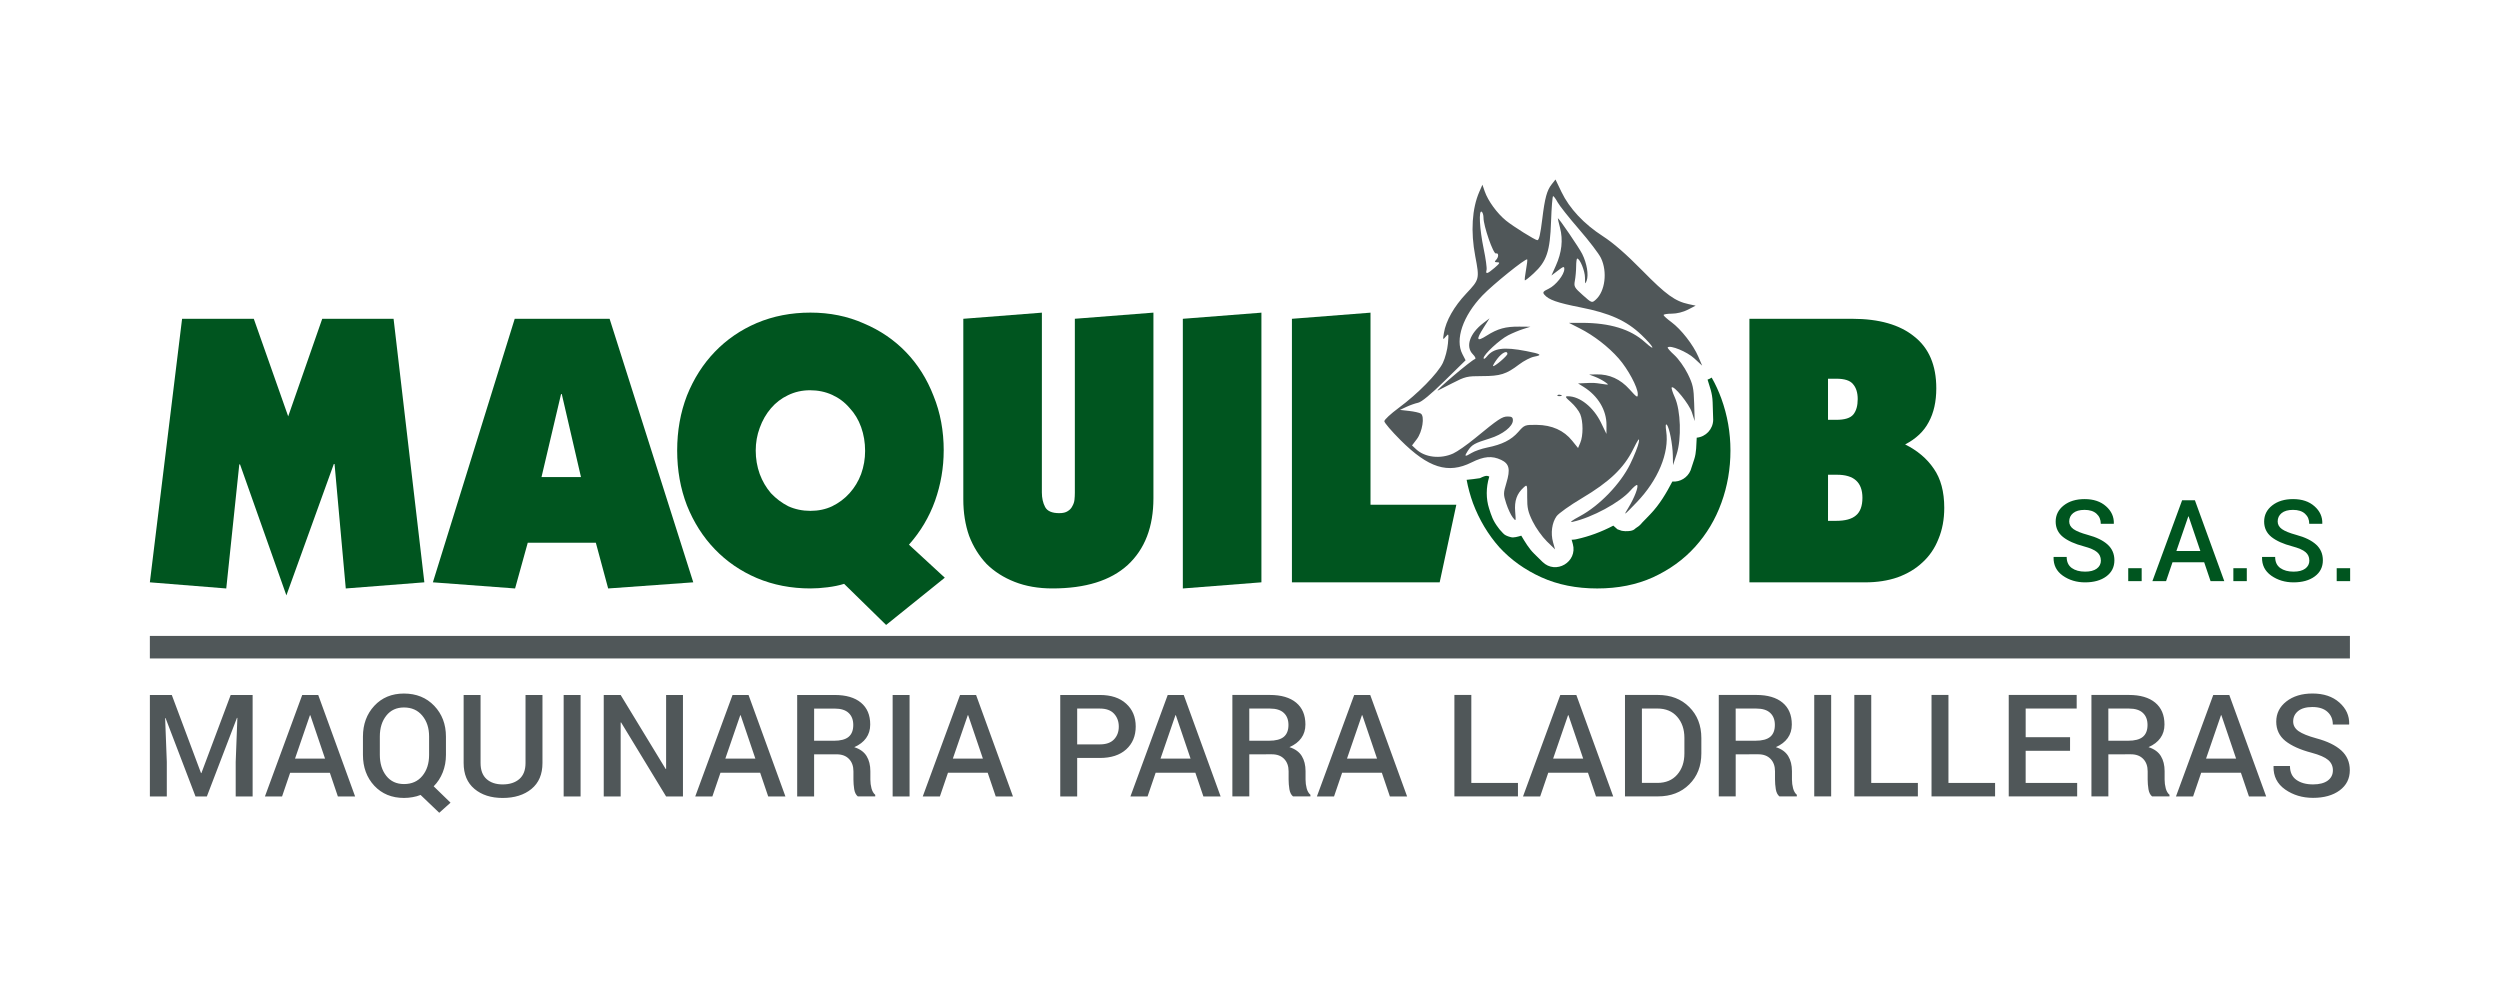 <svg xmlns:inkscape="http://www.inkscape.org/namespaces/inkscape" xmlns:sodipodi="http://sodipodi.sourceforge.net/DTD/sodipodi-0.dtd" xmlns="http://www.w3.org/2000/svg" xmlns:svg="http://www.w3.org/2000/svg" width="109.153mm" height="43.324mm" viewBox="0 0 109.153 43.324" id="svg1" inkscape:version="1.4.1 (1:1.4.1+202503302257+93de688d07)" sodipodi:docname="Maquiob-logo-curvas.svg"><defs id="defs1"></defs><g inkscape:label="Capa 1" inkscape:groupmode="layer" id="layer1" transform="translate(-50.423,-127.878)"><path style="font-size:36.334px;line-height:1.25;font-family:'ITC Kabel Std';-inkscape-font-specification:'ITC Kabel Std, Normal';text-align:center;letter-spacing:0px;word-spacing:0px;text-anchor:middle;fill:#00551f;stroke-width:0.119" d="m 131.295,141.797 q 1.755,0 2.704,0.772 0.965,0.755 0.965,2.264 0,0.872 -0.332,1.476 -0.316,0.604 -1.028,0.973 0.806,0.403 1.249,1.057 0.459,0.654 0.459,1.711 0,0.755 -0.253,1.359 -0.237,0.604 -0.696,1.023 -0.443,0.419 -1.091,0.654 -0.632,0.218 -1.407,0.218 h -5.06 v -11.506 z m -1.059,4.411 h 0.364 q 0.553,0 0.743,-0.235 0.19,-0.235 0.19,-0.671 0,-0.419 -0.206,-0.654 -0.19,-0.235 -0.727,-0.235 h -0.364 z m 0,4.411 h 0.348 q 0.601,0 0.87,-0.235 0.285,-0.235 0.285,-0.772 0,-1.006 -1.107,-1.006 h -0.395 z" id="path12-2"></path><path id="path11-3" style="font-size:36.334px;line-height:1.25;font-family:'ITC Kabel Std';-inkscape-font-specification:'ITC Kabel Std, Normal';text-align:center;letter-spacing:0px;word-spacing:0px;text-anchor:middle;fill:#00551f;stroke-width:0.119" d="m 125.158,144.363 c -0.055,0.037 -0.116,0.067 -0.181,0.09 0.086,0.301 0.209,0.563 0.222,0.991 v 9.3e-4 l 0.024,0.769 c -0.01,0.402 -0.318,0.735 -0.719,0.774 -0.021,0.319 -0.011,0.647 -0.109,0.943 l -6.7e-4,9.4e-4 -0.158,0.481 c -0.132,0.319 -0.454,0.517 -0.797,0.49 -0.262,0.499 -0.548,0.996 -0.969,1.434 -0.145,0.151 -0.256,0.266 -0.343,0.354 -0.087,0.087 -0.067,0.109 -0.287,0.249 -0.055,0.035 -0.087,0.138 -0.457,0.13 -0.046,-8.7e-4 -0.157,-0.018 -0.157,-0.018 -2.9e-4,-7e-5 -0.183,-0.064 -0.183,-0.064 -2.8e-4,-1.5e-4 -0.093,-0.082 -0.181,-0.16 -0.511,0.27 -1.066,0.474 -1.599,0.59 h -6.7e-4 c -0.046,0.01 -0.093,0.022 -0.196,0.025 -0.005,9e-5 -0.019,-0.003 -0.025,-0.002 l 0.053,0.189 c 0.216,0.784 -0.744,1.35 -1.325,0.781 l -0.362,-0.356 c -0.23,-0.225 -0.396,-0.509 -0.564,-0.789 -0.158,0.048 -0.33,0.095 -0.443,0.068 -0.306,-0.073 -0.349,-0.176 -0.399,-0.225 -0.1,-0.099 -0.118,-0.134 -0.155,-0.182 -0.248,-0.32 -0.311,-0.546 -0.41,-0.852 -0.133,-0.414 -0.136,-0.905 0.005,-1.371 0.003,-0.01 0.003,-0.011 0.003,-0.011 v -2.3e-4 c 3e-5,-5.8e-4 3e-4,-0.002 0.002,-0.009 -0.081,-0.022 -0.106,-0.079 -0.408,0.072 -0.201,0.031 -0.395,0.055 -0.581,0.072 0.065,0.348 0.158,0.688 0.278,1.02 0.274,0.727 0.659,1.37 1.154,1.929 0.506,0.548 1.117,0.984 1.834,1.308 0.717,0.324 1.528,0.486 2.435,0.486 0.907,0 1.718,-0.162 2.435,-0.486 0.727,-0.335 1.339,-0.777 1.834,-1.325 0.506,-0.559 0.891,-1.202 1.154,-1.929 0.264,-0.727 0.395,-1.487 0.395,-2.281 0,-0.783 -0.132,-1.537 -0.395,-2.264 -0.118,-0.324 -0.259,-0.632 -0.425,-0.923 z"></path><path style="font-size:36.334px;line-height:1.25;font-family:'ITC Kabel Std';-inkscape-font-specification:'ITC Kabel Std, Normal';text-align:center;letter-spacing:0px;word-spacing:0px;text-anchor:middle;fill:#00551f;stroke-width:0.119" d="m 110.261,149.915 h 3.747 l -0.727,3.388 h -6.451 v -11.506 l 3.431,-0.268 z" id="path10-7"></path><path style="font-size:36.334px;line-height:1.25;font-family:'ITC Kabel Std';-inkscape-font-specification:'ITC Kabel Std, Normal';text-align:center;letter-spacing:0px;word-spacing:0px;text-anchor:middle;fill:#00551f;stroke-width:0.119" d="m 105.498,153.303 -3.431,0.268 v -11.774 l 3.431,-0.268 z" id="path9-5"></path><path style="font-size:36.334px;line-height:1.25;font-family:'ITC Kabel Std';-inkscape-font-specification:'ITC Kabel Std, Normal';text-align:center;letter-spacing:0px;word-spacing:0px;text-anchor:middle;fill:#00551f;stroke-width:0.119" d="m 95.912,149.378 q 0,0.369 0.142,0.637 0.142,0.268 0.617,0.268 0.237,0 0.364,-0.084 0.142,-0.084 0.206,-0.218 0.079,-0.134 0.095,-0.285 0.016,-0.151 0.016,-0.302 v -7.598 l 3.431,-0.268 v 8.101 q 0,1.879 -1.123,2.918 -1.123,1.023 -3.289,1.023 -0.917,0 -1.644,-0.285 -0.727,-0.285 -1.233,-0.788 -0.49,-0.52 -0.759,-1.224 -0.253,-0.721 -0.253,-1.593 v -7.883 l 3.431,-0.268 z" id="path8-9"></path><path style="font-size:36.334px;line-height:1.25;font-family:'ITC Kabel Std';-inkscape-font-specification:'ITC Kabel Std, Normal';text-align:center;letter-spacing:0px;word-spacing:0px;text-anchor:middle;fill:#00551f;stroke-width:0.119" d="m 91.626,147.55 q 0,1.124 -0.379,2.197 -0.379,1.057 -1.138,1.912 l 1.565,1.442 -2.562,2.063 -1.834,-1.795 q -0.316,0.101 -0.727,0.151 -0.395,0.05 -0.743,0.05 -1.265,0 -2.34,-0.453 -1.059,-0.453 -1.834,-1.258 -0.775,-0.805 -1.218,-1.912 -0.427,-1.107 -0.427,-2.398 0,-1.292 0.427,-2.399 0.443,-1.107 1.218,-1.912 0.775,-0.805 1.834,-1.258 1.075,-0.453 2.34,-0.453 1.265,0 2.324,0.47 1.075,0.453 1.85,1.258 0.775,0.805 1.202,1.912 0.443,1.09 0.443,2.382 z m -5.819,2.633 q 0.522,0 0.949,-0.201 0.443,-0.218 0.759,-0.57 0.332,-0.369 0.506,-0.839 0.174,-0.486 0.174,-1.006 0,-0.553 -0.174,-1.04 -0.174,-0.486 -0.506,-0.839 -0.316,-0.369 -0.759,-0.57 -0.443,-0.201 -0.965,-0.201 -0.522,0 -0.965,0.218 -0.427,0.201 -0.743,0.57 -0.316,0.369 -0.49,0.855 -0.174,0.47 -0.174,0.99 0,0.537 0.174,1.023 0.174,0.47 0.49,0.839 0.332,0.352 0.759,0.57 0.443,0.201 0.965,0.201 z" id="path7-2"></path><path style="font-size:36.334px;line-height:1.25;font-family:'ITC Kabel Std';-inkscape-font-specification:'ITC Kabel Std, Normal';text-align:center;letter-spacing:0px;word-spacing:0px;text-anchor:middle;fill:#00551f;stroke-width:0.119" d="m 77.039,141.797 3.653,11.506 -3.716,0.268 -0.538,-1.996 h -2.973 l -0.553,1.996 -3.589,-0.268 3.573,-11.506 z m -2.973,6.91 h 1.723 l -0.838,-3.623 h -0.032 z" id="path6-2"></path><path style="font-size:36.334px;line-height:1.25;font-family:'ITC Kabel Std';-inkscape-font-specification:'ITC Kabel Std, Normal';text-align:center;letter-spacing:0px;word-spacing:0px;text-anchor:middle;fill:#00551f;stroke-width:0.119" d="m 61.504,141.797 1.502,4.26 1.486,-4.26 h 3.115 l 1.344,11.506 -3.431,0.268 -0.49,-5.434 h -0.032 l -2.071,5.736 -2.024,-5.72 h -0.032 l -0.569,5.418 -3.336,-0.268 1.407,-11.506 z" id="text1-8"></path><path style="fill:#505759;fill-opacity:1;stroke-width:0.448" d="m 118.231,151.554 c -0.11,-0.399 -0.049,-0.852 0.154,-1.137 0.088,-0.123 0.585,-0.477 1.105,-0.786 1.196,-0.71 1.829,-1.312 2.233,-2.125 0.236,-0.474 0.289,-0.542 0.253,-0.321 -0.025,0.154 -0.196,0.587 -0.38,0.961 -0.424,0.863 -1.345,1.816 -2.192,2.269 -0.35,0.187 -0.471,0.281 -0.321,0.248 0.848,-0.185 2.069,-0.845 2.526,-1.366 0.137,-0.157 0.269,-0.265 0.293,-0.242 0.07,0.07 -0.119,0.56 -0.378,0.984 -0.232,0.38 -0.22,0.372 0.36,-0.231 0.932,-0.969 1.426,-2.157 1.288,-3.099 -0.035,-0.238 -0.026,-0.338 0.025,-0.286 0.11,0.112 0.254,0.851 0.264,1.347 l 0.008,0.417 0.158,-0.481 c 0.218,-0.665 0.179,-1.906 -0.079,-2.478 -0.098,-0.216 -0.159,-0.412 -0.136,-0.435 0.097,-0.097 0.763,0.726 0.88,1.087 l 0.123,0.383 -0.023,-0.77 c -0.02,-0.679 -0.053,-0.832 -0.281,-1.294 -0.142,-0.288 -0.405,-0.657 -0.585,-0.82 -0.18,-0.163 -0.31,-0.312 -0.29,-0.333 0.113,-0.113 0.845,0.188 1.159,0.477 l 0.347,0.32 -0.169,-0.393 c -0.221,-0.516 -0.751,-1.196 -1.175,-1.508 -0.187,-0.137 -0.341,-0.276 -0.342,-0.309 -0.002,-0.033 0.161,-0.06 0.361,-0.06 0.217,0 0.5,-0.07 0.702,-0.175 l 0.338,-0.175 -0.302,-0.065 c -0.598,-0.128 -0.988,-0.41 -2.028,-1.468 -0.708,-0.72 -1.266,-1.206 -1.724,-1.501 -0.828,-0.535 -1.459,-1.21 -1.805,-1.931 l -0.261,-0.543 -0.168,0.213 c -0.207,0.263 -0.297,0.593 -0.407,1.494 -0.085,0.692 -0.143,0.943 -0.217,0.943 -0.094,0 -1.06,-0.604 -1.368,-0.855 -0.392,-0.319 -0.787,-0.862 -0.931,-1.279 l -0.1,-0.288 -0.135,0.309 c -0.319,0.729 -0.382,1.738 -0.178,2.808 0.191,0.998 0.185,1.021 -0.39,1.631 -0.538,0.57 -0.889,1.189 -0.978,1.724 -0.051,0.308 -0.048,0.314 0.081,0.16 0.128,-0.153 0.133,-0.139 0.095,0.304 -0.022,0.256 -0.121,0.634 -0.221,0.842 -0.22,0.46 -1.098,1.354 -1.935,1.971 -0.342,0.252 -0.621,0.511 -0.621,0.577 0,0.066 0.317,0.436 0.705,0.824 1.218,1.218 2.076,1.488 3.104,0.975 0.542,-0.27 0.892,-0.3 1.292,-0.111 0.355,0.169 0.409,0.406 0.229,1.003 -0.136,0.451 -0.137,0.5 -0.01,0.895 0.074,0.23 0.201,0.503 0.282,0.608 0.147,0.19 0.147,0.19 0.111,-0.248 -0.039,-0.467 0.072,-0.784 0.367,-1.051 0.16,-0.145 0.161,-0.141 0.157,0.421 -0.003,0.475 0.036,0.647 0.244,1.068 0.136,0.276 0.411,0.661 0.61,0.857 l 0.363,0.355 z m -3.713,-4.004 c 0.168,-0.257 0.29,-0.325 0.949,-0.528 0.563,-0.174 1.011,-0.524 1.011,-0.791 0,-0.132 -0.05,-0.168 -0.229,-0.168 -0.239,0 -0.404,0.11 -1.432,0.955 -0.344,0.283 -0.769,0.58 -0.946,0.66 -0.555,0.252 -1.235,0.174 -1.62,-0.187 l -0.177,-0.165 0.209,-0.274 c 0.246,-0.323 0.352,-1.004 0.174,-1.117 -0.06,-0.038 -0.29,-0.09 -0.51,-0.115 l -0.401,-0.045 0.281,-0.132 c 0.154,-0.072 0.385,-0.154 0.513,-0.181 0.151,-0.032 0.556,-0.367 1.153,-0.952 l 0.92,-0.902 -0.14,-0.271 c -0.329,-0.636 0.022,-1.664 0.872,-2.555 0.454,-0.476 1.897,-1.639 1.958,-1.578 0.015,0.015 -0.009,0.22 -0.052,0.456 -0.043,0.236 -0.066,0.442 -0.051,0.457 0.015,0.015 0.188,-0.121 0.385,-0.303 0.57,-0.526 0.716,-0.962 0.76,-2.271 0.021,-0.606 0.06,-1.103 0.089,-1.103 0.028,0 0.117,0.121 0.196,0.268 0.08,0.148 0.502,0.68 0.938,1.183 0.437,0.503 0.867,1.067 0.956,1.254 0.288,0.601 0.181,1.454 -0.227,1.817 -0.17,0.151 -0.174,0.15 -0.568,-0.2 -0.369,-0.328 -0.393,-0.372 -0.344,-0.633 0.029,-0.154 0.054,-0.434 0.055,-0.621 0.001,-0.187 0.022,-0.341 0.046,-0.341 0.118,0 0.34,0.543 0.34,0.833 0,0.29 0.009,0.306 0.073,0.132 0.094,-0.254 0.01,-0.755 -0.194,-1.165 -0.134,-0.269 -1.016,-1.564 -1.065,-1.564 -0.008,0 0.035,0.189 0.096,0.421 0.138,0.523 0.077,1.076 -0.182,1.653 l -0.193,0.43 0.281,-0.214 c 0.246,-0.188 0.281,-0.196 0.281,-0.068 0,0.243 -0.373,0.713 -0.682,0.859 -0.243,0.115 -0.274,0.157 -0.191,0.257 0.187,0.225 0.558,0.356 1.577,0.557 1.284,0.253 2.014,0.582 2.668,1.206 0.536,0.512 0.661,0.775 0.146,0.311 -0.625,-0.565 -1.532,-0.841 -2.756,-0.841 l -0.561,3e-4 0.476,0.242 c 0.613,0.311 1.249,0.803 1.699,1.315 0.404,0.46 0.832,1.257 0.832,1.55 0,0.178 -0.034,0.159 -0.362,-0.206 -0.399,-0.444 -0.879,-0.662 -1.437,-0.651 l -0.327,0.006 0.249,0.094 c 0.137,0.052 0.335,0.155 0.441,0.229 0.191,0.134 0.191,0.135 -0.128,0.087 -0.352,-0.052 -0.358,-0.053 -0.762,-0.034 l -0.281,0.013 0.241,0.15 c 0.63,0.393 1.004,1.018 1,1.671 l -0.002,0.383 -0.24,-0.496 c -0.325,-0.67 -0.924,-1.148 -1.44,-1.148 -0.141,0 -0.121,0.039 0.13,0.259 0.162,0.143 0.344,0.376 0.404,0.519 0.133,0.318 0.135,0.947 0.003,1.254 l -0.097,0.228 -0.257,-0.319 c -0.362,-0.451 -0.885,-0.685 -1.545,-0.692 -0.52,-0.006 -0.537,8.7e-4 -0.807,0.308 -0.309,0.351 -0.704,0.55 -1.36,0.682 -0.243,0.049 -0.55,0.156 -0.682,0.237 -0.298,0.184 -0.33,0.161 -0.154,-0.107 z m 4.06,-2.424 c -0.058,-0.023 -0.127,-0.02 -0.154,0.006 -0.027,0.027 0.021,0.046 0.105,0.042 0.093,-0.004 0.112,-0.023 0.049,-0.049 z m -4.746,-0.516 c 0.565,-0.292 0.644,-0.311 1.306,-0.311 0.79,-5e-5 1.052,-0.083 1.61,-0.508 0.207,-0.158 0.503,-0.311 0.659,-0.34 0.373,-0.07 0.306,-0.118 -0.345,-0.244 -0.994,-0.192 -1.422,-0.133 -1.723,0.239 -0.079,0.098 -0.139,0.127 -0.14,0.068 -0.003,-0.154 0.696,-0.803 1.073,-0.997 0.181,-0.093 0.473,-0.215 0.65,-0.271 l 0.321,-0.102 -0.481,-0.005 c -0.604,-0.006 -0.946,0.088 -1.426,0.392 -0.449,0.285 -0.48,0.196 -0.128,-0.36 l 0.25,-0.394 -0.27,0.206 c -0.6,0.458 -0.791,1.032 -0.455,1.367 0.097,0.097 0.138,0.188 0.092,0.203 -0.172,0.057 -1.782,1.423 -1.622,1.376 0.017,-0.005 0.302,-0.149 0.633,-0.321 z m 1.966,-1.068 c 0.204,-0.267 0.44,-0.381 0.44,-0.212 0,0.088 -0.578,0.578 -0.625,0.53 -0.018,-0.018 0.066,-0.161 0.185,-0.319 z m -0.47,-3.878 c 0.021,-0.079 -0.037,-0.5 -0.128,-0.935 -0.176,-0.845 -0.221,-1.692 -0.085,-1.608 0.044,0.027 0.08,0.148 0.08,0.268 0,0.359 0.43,1.593 0.542,1.556 0.127,-0.042 0.129,0.159 0.003,0.285 -0.075,0.075 -0.061,0.097 0.06,0.1 0.129,0.003 0.108,0.045 -0.121,0.241 -0.32,0.273 -0.404,0.296 -0.351,0.094 z" id="path147-9-6-9"></path><rect style="fill:#505759;fill-opacity:1;stroke-width:0;paint-order:markers stroke fill" id="rect12-7" width="96.057" height="0.984" x="56.966" y="155.643"></rect><path style="font-weight:500;font-size:6.231px;line-height:1.25;font-family:Roboto;-inkscape-font-specification:'Roboto, Medium';text-align:center;letter-spacing:0px;word-spacing:0px;text-anchor:middle;fill:#505759;stroke-width:0.115" d="m 57.924,158.222 1.275,3.408 h 0.018 l 1.278,-3.408 h 0.958 v 4.43 h -0.739 v -1.509 l 0.073,-1.92 -0.018,-0.003 -1.314,3.432 h -0.496 l -1.308,-3.423 -0.018,0.003 0.073,1.911 v 1.509 h -0.739 v -4.43 z m 6.901,3.396 h -1.734 l -0.353,1.035 h -0.748 l 1.628,-4.43 h 0.7 l 1.61,4.43 H 65.175 Z m -1.521,-0.618 h 1.311 l -0.642,-1.893 h -0.018 z m 6.59,-0.164 q 0,0.411 -0.14,0.764 -0.14,0.353 -0.396,0.609 l 0.736,0.715 -0.493,0.441 -0.815,-0.779 q -0.164,0.067 -0.347,0.097 -0.183,0.034 -0.377,0.034 -0.797,0 -1.296,-0.532 -0.496,-0.536 -0.496,-1.348 v -0.797 q 0,-0.809 0.496,-1.345 0.499,-0.536 1.293,-0.536 0.812,0 1.324,0.536 0.511,0.536 0.511,1.345 z m -0.736,-0.803 q 0,-0.554 -0.298,-0.91 -0.295,-0.356 -0.8,-0.356 -0.487,0 -0.77,0.356 -0.283,0.356 -0.283,0.91 v 0.803 q 0,0.56 0.283,0.919 0.283,0.356 0.773,0.356 0.508,0 0.8,-0.356 0.295,-0.356 0.295,-0.919 z m 4.95,-1.81 v 2.97 q 0,0.736 -0.481,1.132 -0.481,0.393 -1.257,0.393 -0.761,0 -1.232,-0.396 -0.472,-0.396 -0.472,-1.129 v -2.97 h 0.739 v 2.97 q 0,0.466 0.262,0.7 0.262,0.234 0.703,0.234 0.456,0 0.727,-0.234 0.271,-0.234 0.271,-0.7 v -2.97 z m 1.664,4.43 h -0.739 v -4.43 h 0.739 z m 4.47,0 h -0.736 l -1.966,-3.234 -0.018,0.006 v 3.228 h -0.739 v -4.43 h 0.739 l 1.966,3.231 0.018,-0.006 v -3.225 h 0.736 z m 3.371,-1.035 h -1.734 l -0.353,1.035 h -0.748 l 1.628,-4.43 h 0.7 l 1.61,4.43 h -0.752 z m -1.521,-0.618 h 1.311 l -0.642,-1.893 h -0.018 z m 3.876,-0.186 v 1.838 h -0.739 v -4.43 h 1.637 q 0.742,0 1.147,0.335 0.405,0.335 0.405,0.955 0,0.344 -0.18,0.593 -0.176,0.246 -0.517,0.396 0.374,0.119 0.539,0.389 0.164,0.268 0.164,0.66 v 0.368 q 0,0.195 0.049,0.38 0.049,0.186 0.164,0.283 v 0.07 h -0.761 q -0.122,-0.1 -0.158,-0.316 -0.033,-0.216 -0.033,-0.423 v -0.356 q 0,-0.341 -0.195,-0.542 -0.195,-0.201 -0.536,-0.201 z m 0,-0.593 h 0.858 q 0.444,0 0.648,-0.17 0.204,-0.17 0.204,-0.52 0,-0.335 -0.201,-0.523 -0.201,-0.192 -0.612,-0.192 H 85.969 Z m 4.168,2.431 h -0.739 v -4.43 h 0.739 z m 3.411,-1.035 h -1.734 l -0.353,1.035 h -0.748 l 1.628,-4.43 h 0.7 l 1.61,4.43 h -0.752 z m -1.521,-0.618 h 1.311 l -0.642,-1.893 h -0.018 z m 5.428,-0.027 v 1.68 h -0.739 v -4.43 h 1.731 q 0.733,0 1.147,0.38 0.417,0.377 0.417,0.995 0,0.624 -0.417,1.001 -0.414,0.374 -1.147,0.374 z m 0,-0.593 h 0.992 q 0.411,0 0.618,-0.219 0.207,-0.219 0.207,-0.557 0,-0.338 -0.207,-0.563 -0.207,-0.225 -0.618,-0.225 h -0.992 z m 5.16,1.238 h -1.734 l -0.353,1.035 h -0.748 l 1.628,-4.43 h 0.7 l 1.61,4.43 h -0.752 z m -1.521,-0.618 h 1.311 l -0.642,-1.893 h -0.018 z m 3.876,-0.186 v 1.838 h -0.739 v -4.43 h 1.637 q 0.742,0 1.147,0.335 0.405,0.335 0.405,0.955 0,0.344 -0.18,0.593 -0.176,0.246 -0.517,0.396 0.374,0.119 0.539,0.389 0.164,0.268 0.164,0.66 v 0.368 q 0,0.195 0.049,0.38 0.049,0.186 0.164,0.283 v 0.07 h -0.761 q -0.122,-0.1 -0.158,-0.316 -0.034,-0.216 -0.034,-0.423 v -0.356 q 0,-0.341 -0.195,-0.542 -0.195,-0.201 -0.536,-0.201 z m 0,-0.593 h 0.858 q 0.444,0 0.648,-0.17 0.204,-0.17 0.204,-0.52 0,-0.335 -0.201,-0.523 -0.201,-0.192 -0.612,-0.192 h -0.898 z m 5.787,1.397 h -1.734 l -0.353,1.035 h -0.748 l 1.628,-4.43 h 0.7 l 1.61,4.43 h -0.752 z m -1.521,-0.618 h 1.311 l -0.642,-1.893 h -0.018 z m 5.428,1.062 h 2.036 v 0.59 h -2.775 v -4.43 h 0.739 z m 5.093,-0.444 h -1.734 l -0.353,1.035 h -0.749 l 1.628,-4.43 h 0.7 l 1.61,4.43 h -0.752 z m -1.521,-0.618 h 1.311 l -0.642,-1.893 h -0.018 z m 3.137,1.652 v -4.43 h 1.436 q 0.843,0 1.369,0.526 0.529,0.526 0.529,1.354 v 0.672 q 0,0.831 -0.529,1.354 -0.526,0.523 -1.369,0.523 z m 0.739,-3.837 v 3.247 h 0.675 q 0.551,0 0.864,-0.359 0.316,-0.359 0.316,-0.928 v -0.679 q 0,-0.563 -0.316,-0.922 -0.313,-0.359 -0.864,-0.359 z m 4.095,1.999 v 1.838 h -0.739 v -4.43 h 1.637 q 0.742,0 1.147,0.335 0.405,0.335 0.405,0.955 0,0.344 -0.18,0.593 -0.176,0.246 -0.517,0.396 0.374,0.119 0.539,0.389 0.164,0.268 0.164,0.66 v 0.368 q 0,0.195 0.049,0.38 0.049,0.186 0.164,0.283 v 0.07 h -0.761 q -0.122,-0.1 -0.158,-0.316 -0.034,-0.216 -0.034,-0.423 v -0.356 q 0,-0.341 -0.195,-0.542 -0.195,-0.201 -0.535,-0.201 z m 0,-0.593 h 0.858 q 0.444,0 0.648,-0.17 0.204,-0.17 0.204,-0.52 0,-0.335 -0.201,-0.523 -0.201,-0.192 -0.612,-0.192 h -0.898 z m 4.168,2.431 h -0.739 v -4.43 h 0.739 z m 1.75,-0.59 h 2.036 v 0.59 h -2.775 v -4.43 h 0.739 z m 3.371,0 h 2.036 v 0.59 h -2.775 v -4.43 h 0.739 z m 5.309,-1.403 h -1.938 v 1.403 h 2.249 v 0.59 h -2.988 v -4.43 h 2.967 v 0.593 h -2.227 v 1.251 h 1.938 z m 1.673,0.155 v 1.838 h -0.739 v -4.43 h 1.637 q 0.742,0 1.147,0.335 0.405,0.335 0.405,0.955 0,0.344 -0.18,0.593 -0.176,0.246 -0.517,0.396 0.374,0.119 0.539,0.389 0.164,0.268 0.164,0.66 v 0.368 q 0,0.195 0.049,0.38 0.049,0.186 0.164,0.283 v 0.07 h -0.761 q -0.122,-0.1 -0.158,-0.316 -0.034,-0.216 -0.034,-0.423 v -0.356 q 0,-0.341 -0.195,-0.542 -0.195,-0.201 -0.536,-0.201 z m 0,-0.593 h 0.858 q 0.444,0 0.648,-0.17 0.204,-0.17 0.204,-0.52 0,-0.335 -0.201,-0.523 -0.201,-0.192 -0.612,-0.192 h -0.898 z m 5.787,1.397 h -1.734 l -0.353,1.035 h -0.748 l 1.628,-4.43 h 0.7 l 1.61,4.43 h -0.752 z m -1.521,-0.618 h 1.311 l -0.642,-1.893 h -0.018 z m 5.538,0.514 q 0,-0.277 -0.207,-0.453 -0.204,-0.176 -0.724,-0.316 -0.742,-0.195 -1.144,-0.514 -0.399,-0.323 -0.399,-0.843 0,-0.536 0.441,-0.882 0.444,-0.347 1.144,-0.347 0.73,0 1.171,0.393 0.444,0.393 0.429,0.943 l -0.006,0.018 h -0.709 q 0,-0.341 -0.231,-0.551 -0.231,-0.213 -0.66,-0.213 -0.405,0 -0.624,0.176 -0.216,0.176 -0.216,0.456 0,0.253 0.234,0.42 0.237,0.167 0.782,0.316 0.715,0.192 1.086,0.529 0.371,0.338 0.371,0.861 0,0.554 -0.444,0.882 -0.441,0.326 -1.162,0.326 -0.694,0 -1.217,-0.365 -0.523,-0.368 -0.508,-1.007 l 0.006,-0.018 h 0.712 q 0,0.405 0.28,0.605 0.28,0.198 0.727,0.198 0.411,0 0.639,-0.164 0.228,-0.167 0.228,-0.45 z" id="text12-8-3" aria-label="MAQUINARIA PARA LADRILLERAS"></path><path style="font-weight:500;font-size:4.969px;line-height:1.25;font-family:Roboto;-inkscape-font-specification:'Roboto, Medium';text-align:center;letter-spacing:0px;word-spacing:0px;text-anchor:middle;fill:#00551f;stroke-width:0.075" d="m 142.148,152.345 q 0,-0.221 -0.165,-0.361 -0.163,-0.141 -0.577,-0.252 -0.592,-0.155 -0.912,-0.41 -0.318,-0.257 -0.318,-0.672 0,-0.427 0.352,-0.704 0.354,-0.277 0.912,-0.277 0.582,0 0.934,0.313 0.354,0.313 0.342,0.752 l -0.005,0.015 h -0.565 q 0,-0.272 -0.184,-0.439 -0.184,-0.17 -0.526,-0.17 -0.323,0 -0.497,0.141 -0.172,0.141 -0.172,0.364 0,0.201 0.187,0.335 0.189,0.133 0.624,0.252 0.57,0.153 0.866,0.422 0.296,0.269 0.296,0.687 0,0.442 -0.354,0.704 -0.352,0.26 -0.927,0.26 -0.553,0 -0.97,-0.291 -0.417,-0.294 -0.405,-0.803 l 0.005,-0.015 h 0.568 q 0,0.323 0.223,0.483 0.223,0.158 0.58,0.158 0.328,0 0.509,-0.131 0.182,-0.133 0.182,-0.359 z m 1.783,0.907 h -0.587 v -0.565 h 0.587 z m 2.729,-0.825 h -1.383 l -0.281,0.825 h -0.597 l 1.298,-3.532 h 0.558 l 1.283,3.532 h -0.599 z m -1.213,-0.492 h 1.046 l -0.512,-1.509 h -0.015 z m 3.074,1.317 h -0.587 v -0.565 h 0.587 z m 2.729,-0.907 q 0,-0.221 -0.165,-0.361 -0.163,-0.141 -0.577,-0.252 -0.592,-0.155 -0.912,-0.41 -0.318,-0.257 -0.318,-0.672 0,-0.427 0.352,-0.704 0.354,-0.277 0.912,-0.277 0.582,0 0.934,0.313 0.354,0.313 0.342,0.752 l -0.005,0.015 h -0.565 q 0,-0.272 -0.184,-0.439 -0.184,-0.17 -0.526,-0.17 -0.323,0 -0.497,0.141 -0.172,0.141 -0.172,0.364 0,0.201 0.187,0.335 0.189,0.133 0.624,0.252 0.57,0.153 0.866,0.422 0.296,0.269 0.296,0.687 0,0.442 -0.354,0.704 -0.352,0.26 -0.927,0.26 -0.553,0 -0.97,-0.291 -0.417,-0.294 -0.405,-0.803 l 0.005,-0.015 h 0.568 q 0,0.323 0.223,0.483 0.223,0.158 0.58,0.158 0.328,0 0.509,-0.131 0.182,-0.133 0.182,-0.359 z m 1.783,0.907 h -0.587 v -0.565 h 0.587 z" id="text12-5-6" aria-label="S.A.S."></path></g></svg>